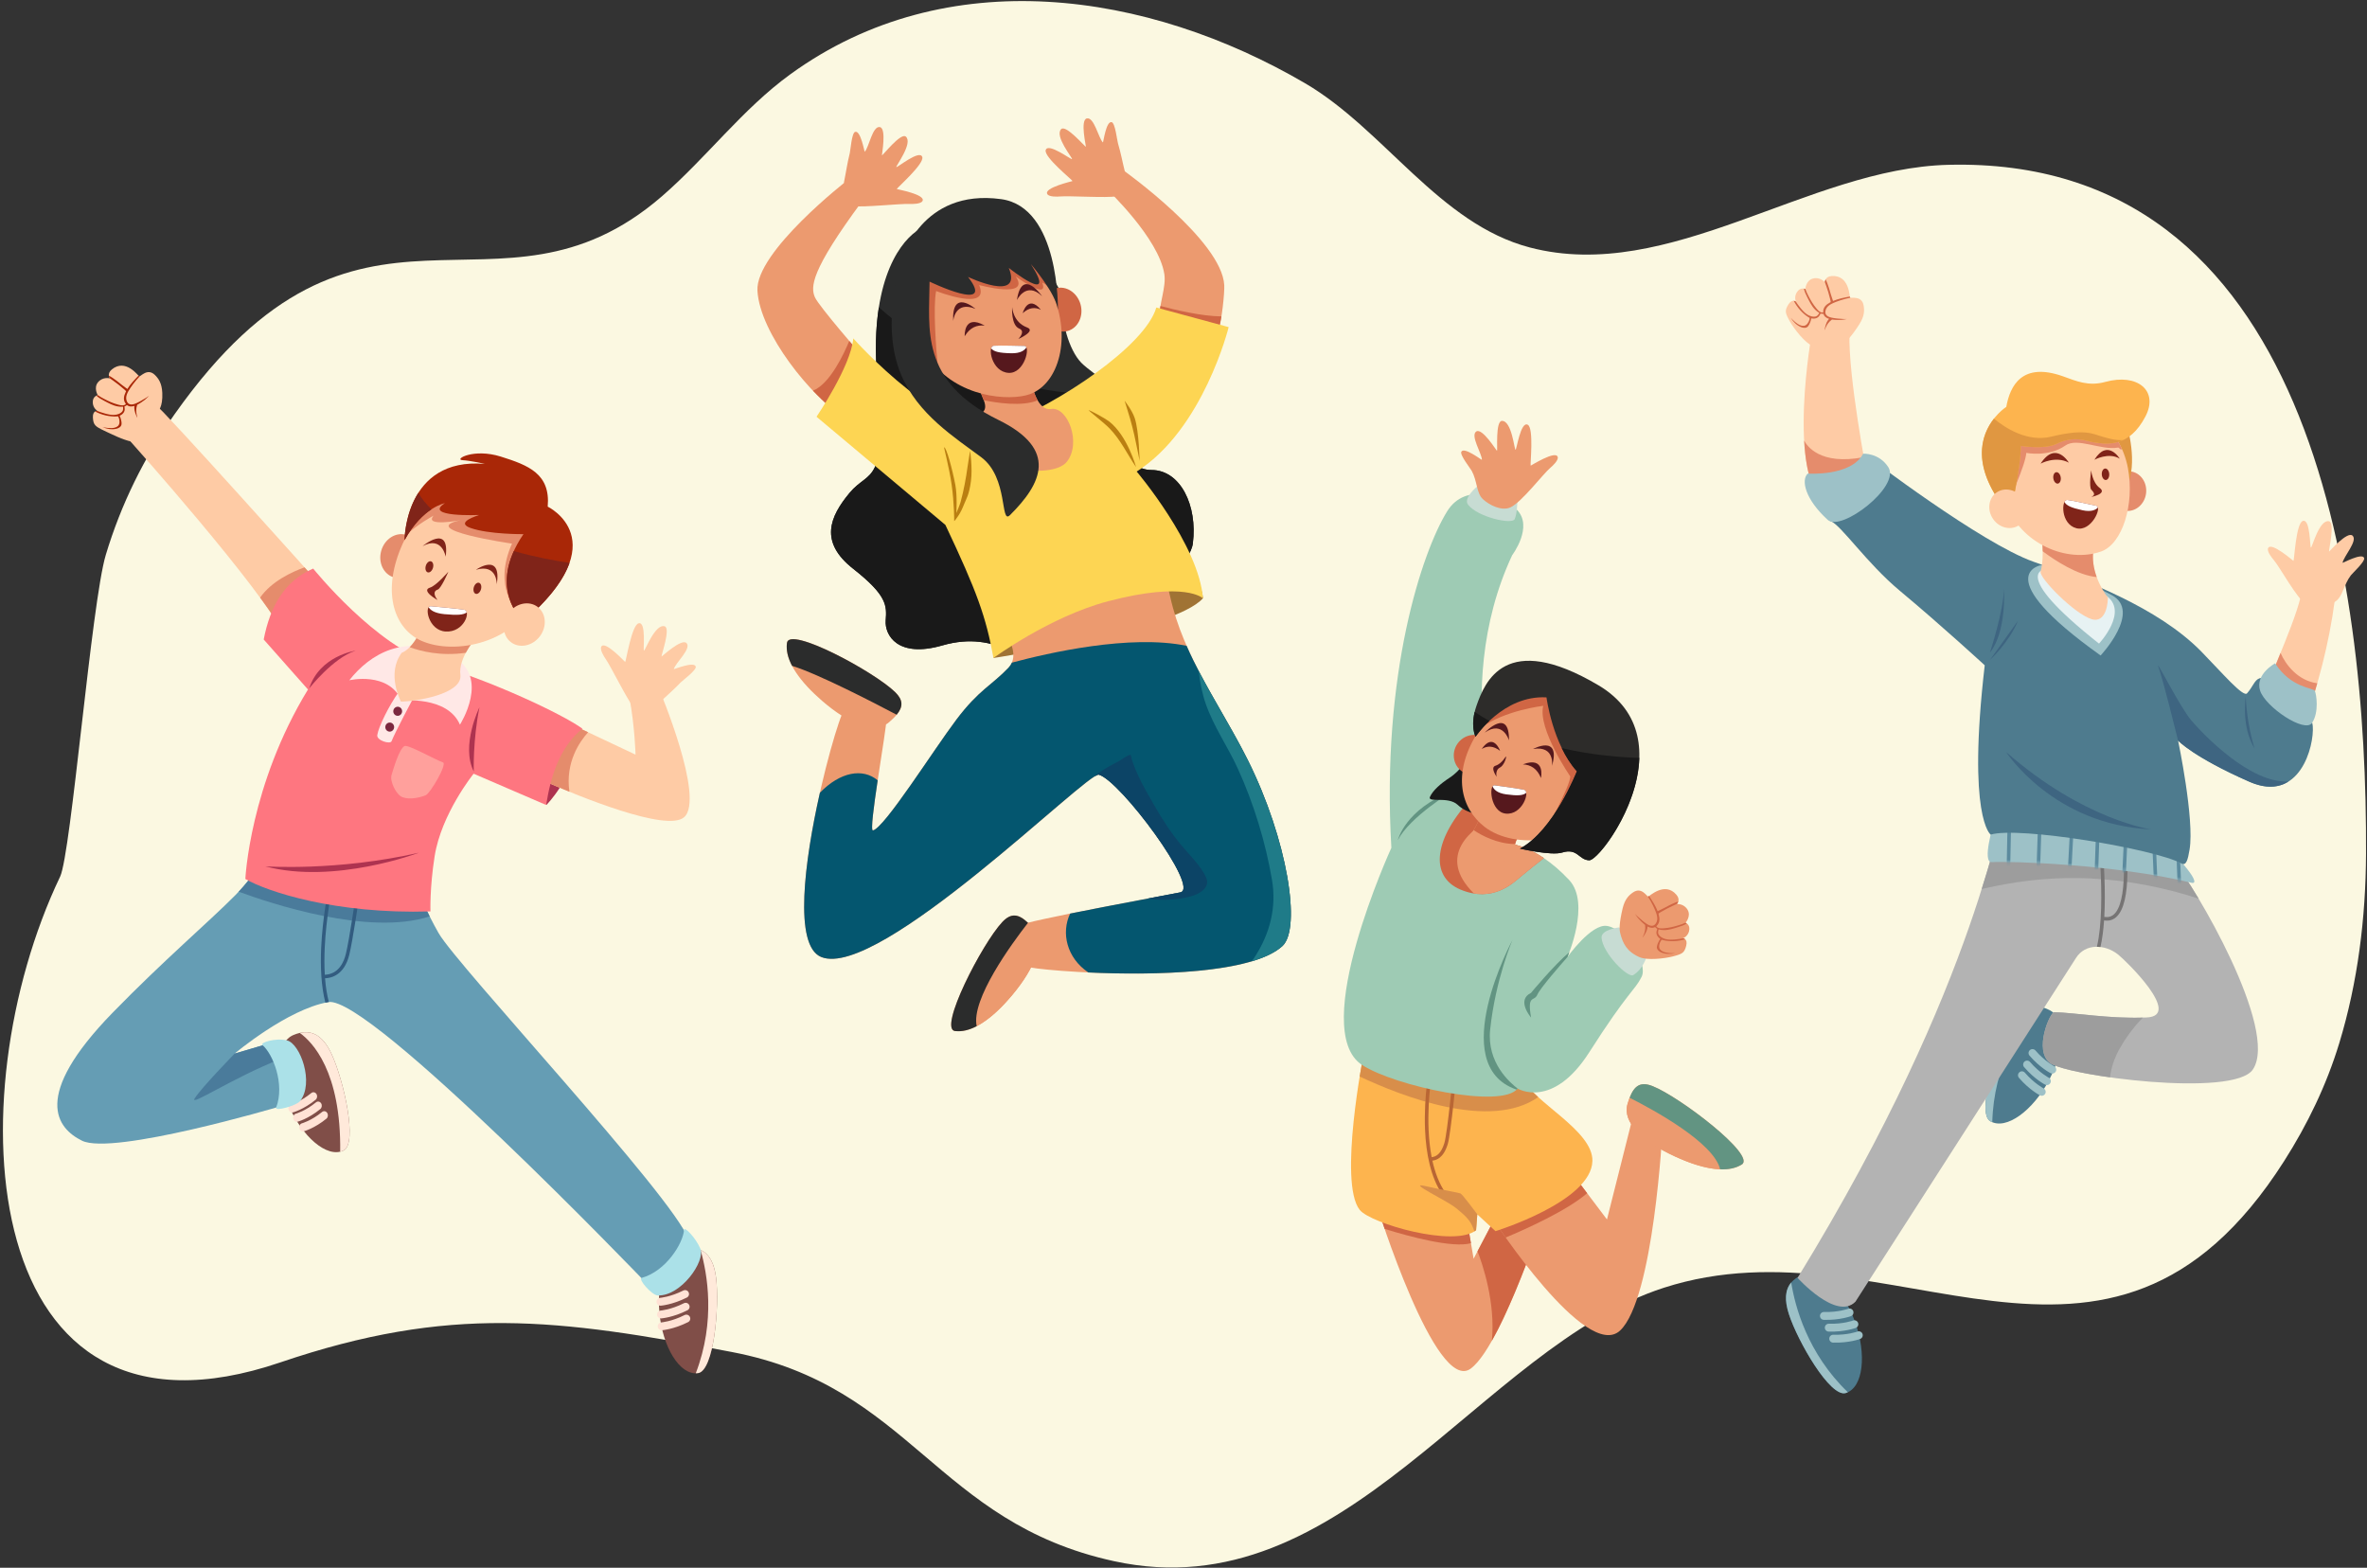 <svg width="687" height="455" viewBox="0 0 687 455" fill="none" xmlns="http://www.w3.org/2000/svg">
<rect x="0" y="0" width="687" height="455" fill="#333333" stroke="none"/>
<path d="M17.45 254.414C20.638 247.741 26.556 174.821 30.709 161.024C35.127 146.348 41.789 132.803 50.625 120.286C104.545 43.898 143.882 98.82 192.187 56.909C205.133 45.676 215.511 31.608 229.464 21.504C274.807 -11.331 333.183 -2.511 378.8 24.171C401.761 37.602 417.728 64.959 444.049 71.832C484.576 82.413 524.821 48.824 565.526 47.831C670.507 45.27 687.093 167.696 686.72 247.835C686.634 266.351 684.351 285.015 678.947 302.758C675.255 314.882 669.753 326.294 662.947 336.972C611.61 417.51 548.885 352.445 482.915 373.738C429.507 390.977 390.352 467.704 323.314 453.083C271.567 441.798 264.523 402.34 212.414 392.383C161.657 382.684 130.572 378.678 81.32 395.412C-6.77 425.339 -13.077 318.317 17.45 254.414Z" fill="#FBF8E1"/>
<path d="M594.941 293.2C590.176 290.698 586.495 292.379 583.421 297.784C579.319 304.998 573.61 323.006 577.657 325.395C582.292 328.131 590.114 322.237 594.705 313.492C599.295 304.746 599.707 295.702 594.941 293.2Z" fill="#4E7B8E"/>
<path d="M590.664 292.069C587.871 292.165 585.507 294.117 583.423 297.784C579.321 304.998 573.612 323.006 577.659 325.395C577.848 325.507 578.042 325.604 578.242 325.687C578.655 309.415 586.279 297.57 590.664 292.069Z" fill="#9DC1C7"/>
<path d="M595.143 311.447C595.143 311.447 592.083 309.903 589.042 306.36C588.632 305.882 588.687 305.161 589.165 304.75C589.643 304.34 590.364 304.395 590.775 304.873C593.477 308.021 596.179 309.413 596.179 309.413C596.74 309.699 596.964 310.387 596.678 310.948C596.392 311.509 595.705 311.733 595.143 311.447Z" fill="#9DC1C7"/>
<path d="M593.578 314.788C593.578 314.788 590.518 313.244 587.477 309.701C587.067 309.223 587.122 308.502 587.6 308.091C588.078 307.681 588.8 307.735 589.21 308.214C591.912 311.362 594.615 312.754 594.615 312.754C595.176 313.04 595.4 313.728 595.114 314.289C594.827 314.851 594.139 315.074 593.578 314.788Z" fill="#9DC1C7"/>
<path d="M592.081 317.893C592.081 317.893 589.021 316.349 585.98 312.806C585.57 312.328 585.625 311.607 586.102 311.196C586.581 310.786 587.302 310.841 587.712 311.319C590.414 314.467 593.116 315.859 593.116 315.859C593.677 316.145 593.901 316.833 593.615 317.394C593.329 317.955 592.643 318.179 592.081 317.893Z" fill="#9DC1C7"/>
<path d="M523.607 369.816C518.545 371.647 517.303 375.497 519.22 381.411C521.779 389.306 531.222 405.668 535.715 404.292C540.861 402.716 541.787 392.966 538.427 383.677C535.068 374.39 528.669 367.986 523.607 369.816Z" fill="#4E7B8E"/>
<path d="M519.884 372.211C518.071 374.337 517.918 377.4 519.218 381.412C521.777 389.307 531.219 405.669 535.713 404.293C535.923 404.228 536.126 404.151 536.322 404.059C524.589 392.778 520.987 379.16 519.884 372.211Z" fill="#9DC1C7"/>
<path d="M537.212 381.976C537.212 381.976 534.008 383.193 529.341 383.048C528.711 383.028 528.216 382.501 528.235 381.871C528.255 381.241 528.782 380.746 529.412 380.765C533.559 380.894 536.409 379.838 536.409 379.838C536.999 379.616 537.658 379.915 537.88 380.505C538.101 381.095 537.803 381.754 537.212 381.976Z" fill="#9DC1C7"/>
<path d="M538.62 385.388C538.62 385.388 535.416 386.605 530.749 386.46C530.119 386.44 529.624 385.913 529.643 385.283C529.663 384.653 530.19 384.158 530.82 384.177C534.967 384.306 537.817 383.25 537.817 383.25C538.407 383.028 539.066 383.328 539.287 383.917C539.509 384.508 539.21 385.167 538.62 385.388Z" fill="#9DC1C7"/>
<path d="M539.904 388.586C539.904 388.586 536.7 389.803 532.033 389.658C531.403 389.639 530.908 389.111 530.927 388.481C530.947 387.851 531.474 387.356 532.104 387.375C536.251 387.504 539.101 386.448 539.101 386.448C539.691 386.226 540.35 386.526 540.571 387.115C540.793 387.705 540.493 388.364 539.904 388.586Z" fill="#9DC1C7"/>
<path d="M583.217 232.702C579.739 234.041 575.816 282.643 521.73 370.863C521.73 370.863 532.977 383.388 538.521 377.788C538.521 377.788 600.105 281.887 602.527 278.04C605.242 273.728 610.973 274.008 614.77 277.033C616.958 278.777 633.526 294.782 623.099 295.285C612.671 295.788 602.623 293.937 596.215 293.758C595.026 293.724 590.162 304.809 595.017 308.523C599.872 312.237 648.371 318.672 653.886 310.374C661.532 298.87 636.903 256.871 630.812 249.937C624.721 243.003 586.695 231.363 583.217 232.702Z" fill="#B3B3B3"/>
<path d="M575.173 258.022C580.268 241.873 581.781 233.255 583.217 232.702C586.695 231.364 624.721 243.003 630.812 249.937C632.347 251.685 635.061 255.662 638.137 260.815C627.919 257.464 617.354 255.457 606.586 254.934C597.407 254.489 588.088 255.326 579.088 257.171C577.78 257.439 576.47 257.709 575.173 258.022Z" fill="#9D9D9D"/>
<path d="M608.634 239.112C608.992 239.238 609.35 239.364 609.707 239.492C610.407 246.32 611.088 255.418 610.861 263.499C610.836 264.382 610.8 265.254 610.752 266.109C610.796 266.104 610.842 266.105 610.889 266.112C612.322 266.334 613.397 265.757 614.198 264.631C615.081 263.389 615.644 261.528 615.993 259.311C616.777 254.333 616.455 247.604 615.886 241.826C616.245 241.97 616.602 242.114 616.954 242.258C617.497 247.995 617.781 254.572 617.009 259.471C616.631 261.873 615.994 263.882 615.036 265.228C613.997 266.69 612.59 267.418 610.731 267.13C610.717 267.128 610.702 267.125 610.688 267.122C610.493 269.952 610.157 272.579 609.639 274.844C609.295 274.803 608.95 274.78 608.608 274.779C609.353 271.613 609.713 267.682 609.831 263.471C610.064 255.242 609.348 245.952 608.634 239.112Z" fill="#767474"/>
<path d="M612.422 312.671C603.754 311.453 596.716 309.822 595.018 308.522C590.163 304.808 595.027 293.724 596.216 293.757C602.393 293.93 611.953 295.656 621.975 295.33C621.726 295.573 621.482 295.822 621.243 296.076C618.906 298.553 616.857 301.376 615.202 304.352C613.641 307.161 612.742 309.833 612.422 312.671Z" fill="#9D9D9D"/>
<path d="M658.101 199.377C658.299 197.118 667.949 176.928 668.256 170.147L677.674 174.04C675.95 187.165 672.68 199.001 668.763 210.298C668.763 210.298 657.903 201.637 658.101 199.377Z" fill="#FECBA5"/>
<path d="M661.909 189.491C663.376 192.934 667.021 197.59 672.575 198.3C671.408 202.386 670.126 206.374 668.766 210.298C668.766 210.298 657.905 201.637 658.103 199.377C658.184 198.437 659.905 194.387 661.909 189.491Z" fill="#E58C6C"/>
<path d="M677.864 174.546C675.735 175.997 671.87 177.216 669.552 175.661C666.561 173.655 661.697 164.543 659.92 162.507C659.37 161.877 657.926 160.046 658.285 159.122C659.088 157.05 665.623 162.826 665.659 162.79C665.896 162.555 666.385 151.945 668.339 151.207C670.584 150.36 670.398 158.946 670.728 158.924C671.091 158.9 673.115 150.779 675.926 151.262C677.85 151.592 675.779 159.965 675.991 160.086C676.071 160.132 681.25 154.086 682.8 155.456C684.432 156.898 680.175 161.539 679.911 163.335C679.887 163.497 685.595 160.322 686.173 161.95C686.52 162.926 682.843 166.29 682.326 166.958C680.248 169.64 679.993 173.096 677.864 174.546Z" fill="#FECBA5"/>
<path d="M541.854 137.627C541.854 137.627 536.39 109.141 536.801 96.807L525.549 98.714C525.549 98.714 517.467 145.804 533.386 147.577C546.718 149.061 541.405 135.449 541.854 137.627Z" fill="#FECBA5"/>
<path d="M523.632 127.853C524.346 129.261 528.154 135.16 540.951 132.671C541.428 135.385 541.771 137.197 541.84 137.56C541.843 137.58 541.847 137.602 541.853 137.627L541.84 137.56C541.52 135.75 546.569 149.045 533.385 147.576C526.621 146.823 524.19 137.884 523.632 127.853Z" fill="#E58C6C"/>
<path d="M535.074 99.544C536.048 98.973 537.4 97.636 539.654 94.11C541.213 91.672 541.136 90.003 540.894 88.639C540.362 85.64 537.168 86.677 536.96 86.333C536.763 86.009 536.784 79.763 531.615 80.115C529.621 80.25 529.623 81.9 529.623 81.9C529.623 81.9 528.309 80.282 526.196 80.84C524.138 81.384 523.964 83.884 523.964 83.884C523.964 83.884 522.514 83.143 521.465 84.909C520.681 86.229 521.236 87.534 521.236 87.534C521.236 87.534 520.164 86.587 519.046 88.389C517.92 90.204 518.14 90.876 519.508 93.306C520.765 95.538 523.889 99.497 526.045 100.391C529.808 101.952 532.395 101.114 535.074 99.544Z" fill="#FECBA5"/>
<path d="M532.017 87.352C533.557 86.687 535.257 86.366 536.903 86.057C536.924 86.203 536.943 86.3 536.963 86.333C536.982 86.365 537.026 86.384 537.091 86.397C536.573 86.511 535.951 86.645 535.671 86.719C535.164 86.853 534.66 86.993 534.163 87.159C533.743 87.3 533.322 87.436 532.911 87.601C531.637 88.113 530.159 88.703 529.836 90.184C529.713 90.747 529.805 91.219 530.275 91.619C530.609 91.904 531.097 92.083 531.51 92.173C532.608 92.411 533.715 92.511 534.836 92.571C535.223 92.592 535.614 92.612 536.001 92.585C536.145 92.576 534.933 92.818 534.346 92.833C533.652 92.852 532.655 92.881 531.721 92.738C531.63 92.805 531.555 92.864 531.53 92.883C530.813 93.427 530.253 94.201 529.911 95.03C529.802 95.293 529.542 95.986 529.564 95.818C529.672 95.005 529.999 93.694 530.481 93.028C530.59 92.877 530.722 92.692 530.877 92.549C530.084 92.301 529.44 91.858 529.232 91.074C529.074 91.103 528.893 91.091 528.778 91.077C528.661 91.063 528.544 91.035 528.427 90.996C528.383 91.087 528.3 91.19 528.242 91.309C528.174 91.446 528.096 91.576 528.008 91.702C527.512 92.417 526.549 92.588 525.715 92.405C525.671 92.787 525.517 93.206 525.386 93.556C525.23 93.97 525.034 94.393 524.743 94.73C524.25 95.299 523.376 95.206 522.748 94.944C521.45 94.402 520.481 93.401 519.747 92.227C519.737 92.217 519.727 92.207 519.717 92.196L519.733 92.204C519.738 92.211 519.742 92.219 519.747 92.227C519.953 92.438 520.154 92.653 520.364 92.859C521.141 93.621 522.371 94.676 523.562 94.56C524.409 94.478 524.983 93.464 525.182 92.732C525.224 92.578 525.218 92.409 525.233 92.25C525.11 92.198 524.994 92.138 524.886 92.07C523.097 90.938 521.571 89.181 520.609 87.285C520.913 87.306 521.133 87.449 521.21 87.507C521.383 87.809 521.599 88.104 521.753 88.308C522.775 89.668 524.032 91.411 525.775 91.815C526.225 91.92 526.821 91.975 527.245 91.744C527.536 91.585 527.738 91.297 527.919 91.028C527.937 91.001 527.979 90.904 528.024 90.814C527.569 90.566 527.145 90.188 526.823 89.869C525.824 88.879 525.179 87.508 524.55 86.279C524.14 85.477 523.74 84.65 523.563 83.756C523.811 83.801 523.968 83.881 523.968 83.881C523.968 83.881 523.969 83.856 523.975 83.81C523.988 83.853 524.002 83.896 524.016 83.938C524.232 84.602 524.548 85.215 524.863 85.837C525.523 87.135 526.245 88.361 527.183 89.481C527.55 89.919 528.049 90.522 528.638 90.665C528.806 90.705 528.991 90.7 529.166 90.665C529.164 90.627 529.162 90.588 529.161 90.548C529.134 89.196 530.025 88.397 531.122 87.789C531.199 87.746 531.277 87.705 531.355 87.664C531.302 87.249 531.19 86.855 531.107 86.534C530.806 85.378 530.486 84.175 530.068 83.057C529.914 82.647 529.776 82.231 529.63 81.818C529.643 81.681 529.689 81.385 529.862 81.077C530.279 81.887 530.578 82.774 530.863 83.636C531.069 84.257 531.24 84.887 531.416 85.518C531.555 86.015 531.721 86.51 531.9 86.994C531.938 87.098 531.983 87.226 532.017 87.352Z" fill="#D06644"/>
<path d="M578.659 238.921C578.659 238.921 575.125 250.41 578.116 250.213C583.36 249.867 614.173 250.883 635.955 256.174C635.955 256.174 639.478 257.416 632.835 249.828C626.191 242.241 583.695 235.705 578.659 238.921Z" fill="#9DC1C7"/>
<mask id="mask0_106_1248" style="mask-type:luminance" maskUnits="userSpaceOnUse" x="576" y="238" width="61" height="19">
<path d="M578.659 238.921C578.659 238.921 575.125 250.41 578.116 250.213C583.36 249.867 614.173 250.883 635.955 256.174C635.955 256.174 639.478 257.416 632.835 249.828C626.191 242.241 583.695 235.705 578.659 238.921Z" fill="white"/>
</mask>
<g mask="url(#mask0_106_1248)">
<path d="M582.669 239.176L582.388 253.151C582.383 253.435 582.608 253.67 582.892 253.676C583.176 253.682 583.411 253.456 583.417 253.172L583.698 239.197C583.704 238.913 583.478 238.678 583.194 238.672C582.91 238.666 582.675 238.892 582.669 239.176Z" fill="#5B8A9E"/>
<path d="M591.464 240.647L591.008 254.617C590.999 254.901 591.222 255.139 591.505 255.148C591.789 255.157 592.027 254.934 592.036 254.651L592.492 240.68C592.501 240.396 592.279 240.158 591.995 240.149C591.711 240.141 591.473 240.364 591.464 240.647Z" fill="#5B8A9E"/>
<path d="M600.807 240.643L600.065 254.601C600.05 254.884 600.268 255.127 600.551 255.142C600.835 255.157 601.077 254.939 601.092 254.656L601.834 240.698C601.849 240.415 601.631 240.172 601.348 240.157C601.065 240.142 600.822 240.359 600.807 240.643Z" fill="#5B8A9E"/>
<path d="M608.328 242.153L607.837 256.122C607.827 256.406 608.049 256.644 608.333 256.654C608.617 256.664 608.855 256.442 608.865 256.158L609.356 242.189C609.366 241.905 609.144 241.666 608.86 241.657C608.577 241.647 608.338 241.87 608.328 242.153Z" fill="#5B8A9E"/>
<path d="M616.506 242.266L615.857 256.228C615.844 256.512 616.063 256.753 616.347 256.766C616.631 256.779 616.871 256.56 616.885 256.276L617.534 242.314C617.547 242.03 617.328 241.789 617.044 241.776C616.76 241.762 616.519 241.982 616.506 242.266Z" fill="#5B8A9E"/>
<path d="M624.634 243.845L625.233 257.81C625.245 258.094 625.485 258.314 625.769 258.302C626.052 258.29 626.273 258.05 626.261 257.766L625.663 243.801C625.651 243.518 625.411 243.297 625.127 243.309C624.843 243.321 624.623 243.561 624.634 243.845Z" fill="#5B8A9E"/>
<path d="M631.657 247.121L632.198 261.088C632.209 261.371 632.448 261.593 632.732 261.582C633.016 261.571 633.237 261.332 633.226 261.048L632.685 247.081C632.674 246.797 632.435 246.576 632.151 246.587C631.867 246.598 631.646 246.837 631.657 247.121Z" fill="#5B8A9E"/>
</g>
<path d="M541.81 132.282C541.81 132.282 574.996 157.651 590.21 163.027C604.86 168.204 626.327 176.218 638.963 189.144C644.857 195.173 651.075 202.474 652.188 201.215C653.904 199.274 654.322 197.429 655.722 196.891C658.802 195.707 670.742 204.554 671.257 210.715C671.736 216.443 667.479 233.312 652.84 226.865C636.497 219.668 632.17 214.93 632.17 214.93C632.17 214.93 636.968 237.781 635.502 246.572C635.008 249.536 634.528 251.344 633.163 250.603C625.27 246.313 585.752 239.752 577.773 242.225C577.773 242.225 570.911 237.431 576.048 193.082C576.048 193.082 563.66 181.671 551.368 171.422C541.784 163.431 534.373 152.401 531.311 151.227C528.249 150.054 535.729 136.612 541.81 132.282Z" fill="#4E7B8E"/>
<path d="M524.679 137.441C524.679 137.441 537.268 138.346 540.754 131.672C540.754 131.672 545.353 131.372 548.067 135.584C551.682 141.193 534.386 154.451 530.48 150.882C523.927 144.892 522.677 139.341 524.679 137.441Z" fill="#9DC1C7"/>
<path d="M660.323 192.51C660.323 192.51 654.437 195.718 655.977 200.454C657.517 205.189 668.979 212.907 671.06 209.795C673.141 206.683 672.316 201.42 671.845 200.489C671.374 199.557 665.02 199.756 660.323 192.51Z" fill="#9DC1C7"/>
<path d="M651.81 202.203C651.81 202.203 650.422 210.859 654.361 217.207C652.882 212.281 652.041 207.278 651.81 202.203Z" fill="#3E6581"/>
<path d="M632.17 214.93C631.883 213.765 627.794 197.208 626.516 193.728C625.191 190.121 632.584 205.079 636.044 209.126C639.511 213.181 653.099 227.441 664.248 226.802C661.465 228.569 657.732 229.019 652.84 226.864C636.599 219.713 632.225 214.99 632.17 214.93Z" fill="#3E6581"/>
<path d="M582.264 218.268C582.264 218.268 595.997 239.432 624.389 240.704C624.389 240.704 604.927 238.105 582.264 218.268Z" fill="#3E6581"/>
<path d="M577.553 191.552C577.553 191.552 583.016 186.604 585.706 180.158L577.553 191.552Z" fill="#3E6581"/>
<path d="M581.627 170.901C581.627 170.901 582.476 183.249 577.551 189.415C577.551 189.415 581.54 177.257 581.627 170.901Z" fill="#3E6581"/>
<path d="M592.462 164.003C592.462 164.003 576.605 166.647 609.682 190.239C609.682 190.239 621.698 177.43 612.909 172.725C600.536 166.104 592.462 164.003 592.462 164.003Z" fill="#9DC1C7"/>
<path d="M593.973 165.104C593.973 165.104 582.28 165.501 609.222 186.787C609.222 186.787 618.162 177.279 611.065 172.714C601.118 166.315 593.973 165.104 593.973 165.104Z" fill="#E7F2F3"/>
<path d="M592.417 154.65C592.417 154.65 593.559 160.998 592.27 165.9C591.798 167.695 602.071 178.174 607.116 179.712C610.142 180.634 611.699 177.549 611.809 173.418C611.809 173.418 606.356 166.805 607.644 159.215C608.497 154.187 592.417 154.65 592.417 154.65Z" fill="#FECBA5"/>
<path d="M592.881 159.999C592.845 157.029 592.417 154.65 592.417 154.65C592.417 154.65 608.496 154.187 607.644 159.215C607.129 162.247 607.69 165.122 608.55 167.482C602.967 166.964 596.422 162.644 592.881 159.999Z" fill="#E58C6C"/>
<path d="M618.402 136.814C621.264 137.171 623.269 140.022 622.877 143.177C622.484 146.333 619.841 148.606 616.979 148.25C614.117 147.893 612.112 145.042 612.504 141.887C612.898 138.731 615.54 136.458 618.402 136.814Z" fill="#E58C6C"/>
<path d="M617.355 123.638C617.355 123.638 620.698 134.36 617.236 141.452C613.774 148.544 608.158 132.945 608.158 132.945L604.2 125.933L617.355 123.638Z" fill="#E09741"/>
<path d="M594.318 117.545C604.426 115.058 615.388 123.882 617.614 135.865C619.581 146.457 615.993 157.913 609.778 160.074C599.946 163.494 586.526 157.829 582.301 146.292C578.112 134.848 584.21 120.032 594.318 117.545Z" fill="#FECBA5"/>
<path d="M582.042 145.543C578.376 134.21 584.428 119.978 594.317 117.545C602.794 115.459 611.871 121.328 615.892 130.343C615.214 130.683 615.218 129.813 614.666 129.909C609.765 130.757 602.905 126.873 599.456 129.302C594.582 132.736 588.118 131.44 588.118 131.44C587.868 135.068 582.836 145.87 582.836 145.87C582.836 145.87 582.547 145.767 582.042 145.543Z" fill="#E58C6C"/>
<path d="M583.341 149.46C583.341 149.46 586.543 136.114 586.512 129.402C586.512 129.402 593.437 130.537 596.923 128.797C601.945 126.291 605.844 128.066 607.344 128.309C611.765 129.025 617.989 129.832 622.673 120.911C626.632 113.37 620.357 108.283 611.069 110.834C606.129 112.19 602.7 110.612 598.754 109.21C586.915 105.003 583.402 111.909 582.305 118.091C582.305 118.091 565.714 128.586 583.341 149.46Z" fill="#FDB44E"/>
<path d="M578.718 121.506C581.998 124.21 588.454 128.412 595.36 126.724C605.271 124.301 607.555 126.004 610.261 126.751C611.755 127.163 613.781 127.856 616.238 127.716C613.103 129.174 609.918 128.726 607.345 128.31C605.845 128.068 601.946 126.293 596.924 128.798C593.438 130.538 586.513 129.403 586.513 129.403C586.545 136.115 583.342 149.461 583.342 149.461C571.522 135.464 575.087 126.134 578.718 121.506Z" fill="#E09741"/>
<path d="M579.484 142.93C581.851 141.282 585.248 142.063 587.065 144.673C588.882 147.283 588.435 150.74 586.068 152.388C583.701 154.036 580.304 153.255 578.487 150.645C576.67 148.035 577.116 144.578 579.484 142.93Z" fill="#FECBA5"/>
<path d="M596.793 137.045C596.201 137.132 595.83 137.942 595.964 138.854C596.098 139.765 596.687 140.435 597.278 140.348C597.87 140.261 598.242 139.451 598.108 138.539C597.973 137.627 597.384 136.958 596.793 137.045Z" fill="#802419"/>
<path d="M611.005 135.976C610.408 136.012 609.969 136.789 610.026 137.708C610.082 138.628 610.613 139.344 611.209 139.308C611.806 139.272 612.244 138.495 612.188 137.576C612.132 136.657 611.601 135.939 611.005 135.976Z" fill="#802419"/>
<path d="M600.457 134.264C600.457 134.264 596.674 127.772 592.267 134.559C592.267 134.559 596.552 132.197 600.457 134.264Z" fill="#802419"/>
<path d="M615.237 133.121C615.237 133.121 611.712 127.221 607.877 133.439C607.877 133.439 612.028 131.158 615.237 133.121Z" fill="#802419"/>
<path d="M606.936 136.484C606.936 136.484 606.253 141.378 606.988 142.127C608.197 143.359 607.912 143.766 606.951 144.229C606.951 144.229 611.759 143.314 609.4 141.593C607.278 140.045 606.936 136.484 606.936 136.484Z" fill="#802419"/>
<path d="M608.457 146.793C607.113 146.519 601.845 145.308 600.039 145.096C598.208 144.881 598.041 152.128 602.664 153.307C606.985 154.408 610.227 147.154 608.457 146.793Z" fill="#802419"/>
<path d="M608.911 147.287C608.846 147.019 608.698 146.842 608.456 146.793C607.112 146.519 601.844 145.308 600.038 145.096C599.69 145.055 599.402 145.284 599.195 145.691C599.747 146.726 601.18 147.383 604.449 148.089C606.981 148.635 608.266 147.988 608.911 147.287Z" fill="white"/>
<path d="M399.588 349.748C399.588 349.748 416.678 404.636 426.836 397.22C436.994 389.804 452.115 340.492 452.115 340.492L442.135 337.817L427.7 365.312L423.669 341.757L399.588 349.748Z" fill="#EC9A6F"/>
<path d="M428.837 363.145L442.134 337.817L452.114 340.492C452.114 340.492 442.176 372.901 433.001 389.124C434.089 378.006 430.298 366.915 428.837 363.145Z" fill="#D06644"/>
<path d="M422.613 342.107C423.032 342.55 423.503 343.079 423.997 343.678L426.928 360.805C421.582 362.285 409.006 358.868 401.88 356.662C400.441 352.489 399.588 349.747 399.588 349.747L422.613 342.107Z" fill="#D06644"/>
<path d="M433.374 353.871C433.374 353.871 460.434 395.362 470.227 386.144C480.019 376.926 482.534 327.802 482.534 327.802L474.193 323.037L466.408 353.915L453.816 337.233L433.374 353.871Z" fill="#EC9A6F"/>
<path d="M460.655 346.292C454.825 351.348 442.809 356.727 437.008 359.161C434.757 355.989 433.376 353.872 433.376 353.872L453.817 337.234L460.655 346.292Z" fill="#D06644"/>
<path d="M472.388 320.366C473.872 315.338 475.734 313.671 479.642 315.21C487.576 318.334 509.725 335.307 505.561 337.946C500.858 340.927 493.049 338.83 486.085 335.604C476.876 331.337 470.779 325.817 472.388 320.366Z" fill="#EC9A6F"/>
<path d="M472.98 318.593C472.771 319.128 472.574 319.719 472.383 320.365C470.774 325.817 476.871 331.336 486.08 335.602C490.464 337.633 495.182 339.216 499.251 339.361C497.446 331.647 479.896 322.071 472.98 318.593Z" fill="#EC9A6F"/>
<path d="M499.252 339.362C501.646 339.457 503.814 339.05 505.557 337.945C509.72 335.306 487.572 318.333 479.638 315.209C476.233 313.868 474.381 314.962 472.981 318.593C479.895 322.071 497.458 331.644 499.252 339.362Z" fill="#629482"/>
<path d="M395.814 305.779C395.814 305.779 388.362 343.193 394.643 351.133C397.797 355.12 422.14 362.124 428.42 357.032L428.77 352.445L434.055 357.308C434.055 357.308 461.941 348.719 462.182 336.919C462.363 328.052 444.96 319.822 441.754 312.828C438.547 305.833 395.814 305.779 395.814 305.779Z" fill="#FDB44E"/>
<path d="M394.636 312.427C395.289 308.41 395.814 305.779 395.814 305.779C395.814 305.779 438.548 305.833 441.754 312.828C442.57 314.609 444.308 316.471 446.44 318.402C432.569 328.178 406.998 318.251 394.636 312.427Z" fill="#D88E4A"/>
<path d="M415.738 336.848C416.5 340.293 417.703 343.533 419.538 346.188C419.699 346.421 419.641 346.742 419.408 346.903C419.175 347.064 418.854 347.006 418.693 346.772C415.205 341.727 413.9 334.642 413.611 327.951C413.18 317.997 414.978 308.933 414.978 308.933C415.033 308.654 415.304 308.473 415.583 308.528C415.861 308.583 416.043 308.854 415.987 309.133C415.987 309.133 414.214 318.081 414.639 327.907C414.753 330.538 415.023 333.232 415.529 335.834C416.843 335.696 418.264 334.853 419.212 331.753C420.13 328.75 421.869 310.259 421.869 310.259C421.896 309.976 422.146 309.769 422.429 309.795C422.711 309.822 422.919 310.072 422.893 310.355C422.893 310.355 421.122 329.021 420.195 332.053C419.577 334.073 418.756 335.256 417.897 335.946C417.19 336.514 416.449 336.762 415.738 336.848Z" fill="#B96634"/>
<path d="M427.928 357.383C427.025 354.644 426.127 353.454 422.594 350.607C419.705 348.279 408.271 342.993 413.509 344.189C419.219 345.493 423.425 346.1 423.982 346.42C424.538 346.74 428.823 352.474 428.823 352.474L428.828 352.5L428.769 352.446L428.419 357.033C428.266 357.157 428.102 357.274 427.928 357.383Z" fill="#D88E4A"/>
<path d="M436.826 244.65C436.826 244.65 420.197 201.075 438.904 161.116C438.904 161.116 445.195 152.801 440.191 147.867C436.462 144.191 425.398 139.698 420.004 148.425C412.813 160.059 400.865 195.499 403.83 246.053C403.83 246.053 379.631 298.916 395.352 309.094C404.879 315.261 435.921 321.898 440.474 315.922C440.474 315.922 450.586 322.117 461.261 305.399C472.635 287.586 474.434 287.535 476.444 283.54C478.454 279.545 471.906 269.618 466.422 268.73C461.867 267.993 454.935 277.75 454.935 277.75C454.935 277.75 461.748 262.149 455.434 255.398C445.335 244.601 436.826 244.65 436.826 244.65Z" fill="#9ECBB4"/>
<path d="M421.57 229.606C421.57 229.606 409.188 237.045 405.7 243.834C405.7 243.834 407.844 234.777 421.57 229.606Z" fill="#629482"/>
<path d="M469.978 269.145C469.978 269.145 464.656 269.763 464.837 272.156C465.178 276.663 472.483 283.925 474.035 282.989C476.944 281.235 477.963 277.53 477.963 277.53L469.978 269.145Z" fill="#C7DCD3"/>
<path d="M428.798 141.135C428.798 141.135 424.63 144.501 426.061 146.427C428.757 150.055 438.892 152.327 439.624 150.669C440.356 149.012 440.401 145.545 440.401 145.545L428.798 141.135Z" fill="#C7DCD3"/>
<path d="M440.227 316.209C440.122 316.195 440.041 316.18 440.029 316.176C419.554 309.008 438.974 272.809 438.974 272.809C438.974 272.809 434.079 284.153 432.511 298.745C431.459 308.529 438.392 314.298 440.472 315.927C440.397 316.024 440.315 316.118 440.227 316.209Z" fill="#629482"/>
<path d="M455.497 276.34C455.217 277.093 455.009 277.59 454.942 277.746C453.102 279.83 446.974 286.841 446.2 288.675C445.288 290.838 443.187 288.479 444.382 295.318C444.382 295.318 439.99 290.268 444.351 288.164C444.352 288.166 451.113 279.993 455.497 276.34Z" fill="#629482"/>
<path d="M430.369 144.842C432.245 146.608 435.87 148.418 438.404 147.245C441.672 145.731 447.903 137.494 449.977 135.762C450.619 135.226 452.332 133.643 452.123 132.675C451.653 130.503 444.295 135.184 444.265 135.143C444.067 134.874 445.246 124.318 443.432 123.283C441.347 122.094 440.187 130.604 439.864 130.53C439.509 130.449 438.782 122.111 435.93 122.148C433.979 122.173 434.712 130.767 434.484 130.853C434.398 130.886 430.23 124.103 428.485 125.214C426.648 126.383 430.125 131.633 430.105 133.448C430.103 133.612 424.963 129.582 424.137 131.1C423.642 132.01 426.746 135.907 427.153 136.648C428.783 139.623 428.493 143.076 430.369 144.842Z" fill="#EC9A6F"/>
<path d="M470.235 270.751C469.965 269.654 469.983 267.753 470.942 263.68C471.605 260.863 472.855 259.755 474.002 258.978C476.524 257.27 478.005 260.284 478.397 260.194C478.767 260.108 483.233 255.743 486.582 259.696C487.874 261.221 486.69 262.369 486.69 262.369C486.69 262.369 488.766 262.184 489.838 264.089C490.881 265.944 489.21 267.811 489.21 267.811C489.21 267.811 490.751 268.334 490.216 270.318C489.816 271.8 488.492 272.311 488.492 272.311C488.492 272.311 489.918 272.421 489.405 274.478C488.888 276.551 488.252 276.86 485.556 277.572C483.079 278.226 478.063 278.742 475.92 277.819C472.176 276.206 470.975 273.767 470.235 270.751Z" fill="#EC9A6F"/>
<path d="M481.114 264.453C480.518 262.885 479.564 261.442 478.638 260.046C478.519 260.132 478.437 260.187 478.398 260.196C478.362 260.204 478.317 260.186 478.263 260.148C478.543 260.599 478.879 261.139 479.021 261.391C479.278 261.848 479.529 262.307 479.756 262.78C479.947 263.179 480.144 263.577 480.311 263.986C480.831 265.257 481.437 266.727 480.6 267.991C480.281 268.472 479.88 268.735 479.265 268.676C478.829 268.635 478.359 268.41 478.007 268.176C477.071 267.555 476.228 266.83 475.404 266.068C475.12 265.805 474.833 265.538 474.582 265.242C474.489 265.132 475.159 266.17 475.557 266.602C476.028 267.113 476.701 267.849 477.455 268.419C477.47 268.531 477.48 268.624 477.484 268.657C477.594 269.55 477.429 270.491 477.072 271.314C476.959 271.575 476.643 272.244 476.748 272.111C477.256 271.467 477.968 270.318 478.111 269.509C478.144 269.325 478.184 269.102 478.179 268.891C478.909 269.287 479.676 269.44 480.383 269.044C480.472 269.177 480.607 269.298 480.698 269.372C480.789 269.447 480.892 269.511 481.001 269.567C480.967 269.662 480.95 269.793 480.906 269.918C480.855 270.062 480.816 270.209 480.787 270.359C480.62 271.213 481.168 272.023 481.881 272.493C481.638 272.791 481.444 273.194 481.284 273.532C481.095 273.932 480.929 274.367 480.89 274.812C480.825 275.562 481.501 276.124 482.126 276.392C483.419 276.946 484.812 276.943 486.166 276.652C486.18 276.652 486.194 276.652 486.209 276.652L486.193 276.646C486.184 276.648 486.175 276.649 486.167 276.651C485.872 276.65 485.577 276.656 485.283 276.649C484.196 276.623 482.582 276.475 481.835 275.54C481.304 274.875 481.631 273.757 482.017 273.105C482.099 272.968 482.224 272.854 482.327 272.733C482.45 272.785 482.574 272.826 482.697 272.856C484.755 273.351 487.079 273.221 489.109 272.591C488.882 272.388 488.626 272.33 488.531 272.314C488.194 272.4 487.831 272.451 487.578 272.483C485.891 272.697 483.764 273.01 482.26 272.041C481.871 271.791 481.416 271.403 481.287 270.937C481.198 270.618 481.263 270.272 481.33 269.955C481.337 269.923 481.377 269.825 481.411 269.731C481.906 269.885 482.473 269.926 482.926 269.934C484.332 269.961 485.765 269.468 487.085 269.063C487.946 268.798 488.818 268.51 489.582 268.013C489.377 267.866 489.21 267.81 489.21 267.81C489.21 267.81 489.227 267.791 489.256 267.755C489.216 267.776 489.176 267.796 489.135 267.816C488.508 268.123 487.848 268.324 487.182 268.531C485.791 268.962 484.408 269.298 482.952 269.405C482.381 269.447 481.601 269.51 481.089 269.186C480.943 269.094 480.818 268.957 480.721 268.807C480.75 268.782 480.779 268.756 480.808 268.729C481.797 267.807 481.749 266.611 481.421 265.4C481.398 265.314 481.374 265.23 481.348 265.146C481.683 264.895 482.043 264.701 482.332 264.537C483.371 263.947 484.456 263.339 485.549 262.86C485.95 262.684 486.345 262.495 486.743 262.31C486.833 262.205 487.013 261.966 487.113 261.628C486.241 261.894 485.397 262.297 484.58 262.693C483.991 262.978 483.42 263.295 482.845 263.608C482.392 263.855 481.922 264.081 481.449 264.289C481.352 264.332 481.228 264.39 481.114 264.453Z" fill="#D06644"/>
<path d="M431.751 228.554C434.106 238.336 436.825 244.649 436.825 244.649C436.825 244.649 441.528 244.622 448.09 249.045C446.258 250.469 443.978 252.283 441.265 254.518C439.284 256.151 433.294 262.145 423.852 258.157C414.841 254.351 415.998 243.266 427.547 231.211C428.895 229.806 430.308 228.959 431.751 228.554Z" fill="#D06644"/>
<path d="M434.054 236.884C435.585 241.769 436.825 244.649 436.825 244.649C436.825 244.649 441.528 244.622 448.09 249.044C446.258 250.468 443.978 252.282 441.265 254.518C439.575 255.91 434.971 260.475 427.797 259.315C416.731 248.364 427.088 240.32 434.054 236.884Z" fill="#EC9A6F"/>
<path d="M443.477 240.505C443.477 240.505 438.559 243.265 439.99 246.871C441.681 251.134 422.709 252.25 424.562 246.156C425.251 243.888 427.797 242.198 430.335 235.339C432.658 229.06 443.477 240.505 443.477 240.505Z" fill="#EC9A6F"/>
<path d="M427.725 240.926C428.541 239.54 429.439 237.762 430.335 235.339C432.658 229.06 443.478 240.506 443.478 240.506C443.478 240.506 440.218 242.336 439.778 244.961C434.457 244.932 429.903 242.387 427.725 240.926Z" fill="#D06644"/>
<path d="M425.497 220.4C425.497 220.4 424.3 223.393 420.658 225.766C418.129 227.415 415.871 229.406 415.037 231.251C414.203 233.096 420.308 230.993 423.051 233.56C425.794 236.127 429.952 236.915 432.397 235.773C434.842 234.631 435.031 228.569 435.031 228.569L425.497 220.4Z" fill="#191919"/>
<path d="M430.906 214.214C433.502 215.948 434.154 219.534 432.363 222.216C430.571 224.899 427.008 225.668 424.413 223.934C421.817 222.2 421.164 218.614 422.956 215.932C424.748 213.25 428.31 212.48 430.906 214.214Z" fill="#D06644"/>
<path d="M461.296 199.874C471.305 206.04 472.221 221.42 465.001 233.139C457.781 244.858 439.626 246.774 430.849 239.942C424.008 234.617 421.415 224.691 428.636 212.972C435.857 201.253 451.287 193.707 461.296 199.874Z" fill="#EC9A6F"/>
<path d="M429.749 211.289C437.346 200.55 451.774 194.007 461.296 199.873C471.305 206.039 472.221 221.419 465.001 233.138C461.144 239.398 454.166 242.861 447.165 243.687C448.939 240.497 455.738 228.094 455.757 225.335C455.757 225.335 446.23 211.497 447.914 204.848C447.914 204.848 436.725 206.118 429.749 211.289Z" fill="#D06644"/>
<path d="M448.855 202.396C448.855 202.396 450.619 215.997 457.679 223.84C457.679 223.84 450.977 241.081 441.15 246.285C441.15 246.285 450.226 248.403 453.367 247.437C457.921 246.036 458.175 249.572 461.245 249.677C464.995 249.804 490.372 214.525 463.908 198.866C436.878 182.873 430.941 197.976 428.552 204.786C426.525 210.564 428.27 213.817 428.27 213.817C428.27 213.817 436.27 201.689 448.855 202.396Z" fill="#2D2C2A"/>
<path d="M475.8 219.948C475.368 234.741 463.694 249.76 461.244 249.677C458.174 249.573 457.92 246.036 453.366 247.437C450.225 248.403 441.149 246.285 441.149 246.285C450.976 241.081 457.678 223.84 457.678 223.84C455.897 221.861 454.453 219.516 453.29 217.116C462.483 219.257 470.802 219.825 475.8 219.948ZM428.009 206.616C429.399 207.552 430.822 208.422 432.268 209.232C429.688 211.668 428.269 213.817 428.269 213.817C428.269 213.817 426.891 211.246 428.009 206.616Z" fill="#191919"/>
<path d="M444.955 217.38C444.955 217.38 453.071 212.984 450.46 222.297C450.46 222.297 451.379 216.301 444.955 217.38Z" fill="#56181D"/>
<path d="M430.939 212.615C430.939 212.615 438.083 205.078 437.973 214.885C437.973 214.885 436.234 208.929 430.939 212.615Z" fill="#56181D"/>
<path d="M437.133 219.582C437.162 220.228 436.405 222.257 435.286 222.795C434.271 223.283 434.161 224.668 434.405 225.456C434.405 225.456 432.432 222.733 434.04 222.234C436.064 221.605 437.116 219.199 437.133 219.582Z" fill="#56181D"/>
<path d="M433.805 227.92C435.177 228.125 440.603 228.8 442.393 229.224C444.207 229.654 441.854 236.608 437.052 236.126C432.564 235.676 431.998 227.65 433.805 227.92Z" fill="#56181D"/>
<path d="M433.202 228.234C433.356 228.002 433.559 227.884 433.805 227.921C435.177 228.126 440.603 228.801 442.393 229.225C442.738 229.307 442.933 229.625 442.988 230.083C442.105 230.876 440.514 231.005 437.163 230.543C434.569 230.185 433.572 229.124 433.202 228.234Z" fill="white"/>
<path d="M435.395 217.914C435.395 217.914 433.451 212.441 430.044 217.381C431.652 216.413 433.404 216.383 435.395 217.914Z" fill="#56181D"/>
<path d="M447.249 225.789C447.249 225.789 448.678 219.314 441.991 221.838C444.284 221.949 446.135 223.047 447.249 225.789Z" fill="#56181D"/>
<path d="M265.927 67.146C260.356 71.1 252.198 83.369 254.672 110.722C257.436 141.294 252.4 136.056 246.601 143.02C240.803 149.983 237.726 157.29 247.618 165.062C257.509 172.835 257.393 175.767 257.067 180.062C256.741 184.357 260.57 191.048 273.473 187.328C290.174 182.513 296.839 193.98 303.598 190.439C310.357 186.898 344.813 168.732 346.215 157.708C347.616 146.684 342.606 136.459 334.283 136.407C325.96 136.355 326.484 126.64 328.218 121.295C329.953 115.95 317.485 109 313.829 105.274C310.174 101.548 307.834 92.506 308.823 89.12C309.813 85.733 302.405 75.379 299.269 74.043C296.133 72.705 272.027 62.817 265.927 67.146Z" fill="#2B2C2C"/>
<path d="M255.08 89.187C266.229 99.092 290.987 116.593 324.655 114.13C327.198 116.564 328.94 119.069 328.218 121.295C326.483 126.64 325.96 136.355 334.283 136.407C342.606 136.459 347.616 146.684 346.215 157.708C344.813 168.732 310.357 186.898 303.598 190.439C296.839 193.98 290.173 182.513 273.473 187.328C260.569 191.049 256.741 184.357 257.067 180.062C257.393 175.767 257.509 172.835 247.618 165.062C237.726 157.29 240.803 149.983 246.601 143.02C252.4 136.056 257.436 141.294 254.672 110.722C253.893 102.123 254.167 95.014 255.08 89.187Z" fill="#191919"/>
<path d="M288.347 190.962C288.347 190.962 340.926 182.995 349.147 173.626C349.147 173.626 348.828 165.728 339.98 163.661C331.131 161.594 299.014 167.857 294.417 176.788C289.821 185.72 288.347 190.962 288.347 190.962Z" fill="#A07334"/>
<path d="M284.139 166.077C283.396 167.348 286.7 173.323 287.14 174.453C289.492 180.494 297.301 188.967 292.681 193.81C287.774 198.956 284.127 200.171 277.577 208.86C270.853 217.779 256.732 240.255 253.371 241.002C251.883 241.333 257.494 210.831 257.236 208.895C257.101 207.881 245.275 205.808 244.948 206.201C242.51 209.125 225.009 272.43 238.382 277.759C255.163 284.447 315.624 223.913 318.934 224.832C325.144 226.557 348.331 257.725 342.605 258.983C339.996 259.556 296.491 267.456 295.956 268.607C295.212 270.21 297.377 278.848 298.289 280.55C298.828 281.555 358.709 286.848 372.187 274.582C377.786 269.486 373.667 243.614 362.143 220.554C354.152 204.565 343.544 190.766 339.618 173.098C338.701 168.973 335.699 156.584 334.225 156.079C328.209 154.018 323.411 157.95 320.581 158.679C309.302 161.584 284.139 166.077 284.139 166.077Z" fill="#EC9A6F"/>
<path d="M293.686 192.315C304.197 189.49 327.999 184.035 344.403 187.434C349.392 198.828 356.435 209.131 362.143 220.552C373.668 243.612 377.787 269.484 372.187 274.58C363.389 282.587 334.816 283.112 315.883 282.231C309.6 278.006 307.932 270.708 310.602 265.138C323.672 262.505 340.989 259.337 342.605 258.982C348.33 257.724 325.143 226.556 318.933 224.831C315.623 223.912 255.161 284.446 238.381 277.758C230.213 274.503 233.564 249.619 237.965 230.073C243.872 223.991 250.417 222.841 254.742 226.468C253.601 234.049 252.649 241.162 253.372 241.001C256.733 240.254 270.853 217.778 277.578 208.859C284.129 200.171 287.775 198.955 292.682 193.809C293.126 193.343 293.455 192.843 293.686 192.315Z" fill="#04566F"/>
<path d="M317.642 225.364C319.621 223.449 323.619 221.533 325.056 220.717C325.697 220.354 327.354 219.05 328.167 219.05C328.219 219.05 328.56 220.641 328.581 220.707C329.018 222.031 329.563 223.332 330.127 224.606C331.548 227.819 333.355 230.824 335.097 233.869C337.396 237.887 339.891 241.721 342.855 245.283C345.151 248.044 348.672 251.403 350.097 254.788C351.321 257.694 348.037 259.461 345.713 260.121C342.467 261.043 337.412 261.544 333.202 260.771C338.216 259.825 341.901 259.137 342.605 258.982C348.331 257.724 325.143 226.556 318.934 224.831C318.724 224.773 318.285 224.961 317.642 225.364Z" fill="#0C4466"/>
<path d="M347.925 194.756C352.401 203.375 357.68 211.622 362.143 220.553C373.668 243.613 377.787 269.485 372.187 274.581C370.162 276.425 367.088 277.871 363.325 278.996C363.616 278.591 363.9 278.179 364.172 277.759C368.581 270.954 370.549 263.361 369.182 255.345C367.314 244.389 363.865 233.109 359.243 223.012C356.351 216.694 352.308 210.952 349.99 204.365C348.926 201.338 348.262 198.042 347.925 194.756Z" fill="#1F7B88"/>
<path d="M299.665 269.171C296.177 265.257 293.781 264.545 290.903 267.604C285.062 273.815 272.277 298.619 277.169 299.228C282.694 299.916 288.861 294.687 293.782 288.797C300.288 281.008 303.446 273.414 299.665 269.171Z" fill="#EC9A6F"/>
<path d="M298.368 267.823C298.785 268.218 299.216 268.668 299.665 269.171C303.447 273.414 300.289 281.009 293.782 288.797C290.684 292.505 287.093 295.951 283.475 297.818C281.815 290.07 293.599 273.92 298.368 267.823Z" fill="#EC9A6F"/>
<path d="M283.475 297.818C281.351 298.926 279.216 299.483 277.169 299.228C272.277 298.619 285.062 273.815 290.903 267.604C293.41 264.938 295.552 265.136 298.368 267.823C293.6 273.919 281.803 290.073 283.475 297.818Z" fill="#2B2C2C"/>
<path d="M258.071 209.585C262.046 206.167 262.801 203.784 259.793 200.853C253.686 194.902 229.113 181.681 228.417 186.561C227.631 192.073 232.75 198.331 238.552 203.355C246.224 209.999 253.761 213.291 258.071 209.585Z" fill="#EC9A6F"/>
<path d="M229.887 193.241C228.704 190.979 228.11 188.713 228.417 186.56C229.113 181.68 253.686 194.902 259.793 200.852C262.129 203.128 262.196 205.074 260.246 207.431C254.269 204.271 237.51 195.569 229.887 193.241Z" fill="#2B2C2C"/>
<path d="M336.264 93.471C336.484 87.774 338.521 83.297 337.933 79.519C336.318 69.16 321.487 55.113 321.487 55.113L326.167 49.517C326.167 49.517 354.618 69.799 355.327 82.744C355.449 84.958 354.617 93.197 353.55 96.025C345.892 116.313 336.191 95.369 336.264 93.471Z" fill="#EC9A6F"/>
<path d="M336.808 88.801C340.93 89.904 348.842 91.803 354.51 91.824C354.233 93.542 353.905 95.083 353.549 96.024C345.891 116.313 336.191 95.369 336.264 93.471C336.328 91.816 336.546 90.263 336.808 88.801Z" fill="#D06644"/>
<path d="M326.521 49.963C326.521 49.963 324.376 56.889 323.988 56.969C321.364 57.507 310.377 56.781 307.685 57.02C306.852 57.095 304.522 57.185 303.986 56.352C302.784 54.483 311.298 52.597 311.29 52.546C311.24 52.216 302.947 45.579 303.5 43.565C304.135 41.251 310.97 46.452 311.145 46.172C311.339 45.863 305.963 39.45 308.007 37.46C309.406 36.099 314.959 42.698 315.181 42.599C315.265 42.561 313.422 34.817 315.442 34.369C317.568 33.898 318.817 40.07 320.114 41.34C320.232 41.455 321.021 34.971 322.678 35.461C323.671 35.755 324.229 40.707 324.464 41.518C325.411 44.779 325.699 46.67 326.521 49.963Z" fill="#EC9A6F"/>
<path d="M250.449 103.564C250.449 103.564 237.674 88.891 236.535 86.301C235.232 83.339 235.197 78.689 250.249 58.371L245.94 52.33C245.94 52.33 219.19 73.079 219.84 84.384C220.554 96.8 235.59 115.317 245.004 121.129C254.418 126.94 250.449 103.564 250.449 103.564Z" fill="#EC9A6F"/>
<path d="M246.489 98.952C248.726 101.585 250.449 103.563 250.449 103.563C250.449 103.563 254.418 126.939 245.005 121.128C242.29 119.452 239.107 116.719 235.936 113.38C240.91 111.456 245.038 102.468 246.489 98.952Z" fill="#D06644"/>
<path d="M244.949 52.923C244.949 52.923 247.382 59.754 247.773 59.817C250.418 60.245 261.365 59.059 264.064 59.186C264.9 59.225 267.231 59.218 267.732 58.363C268.855 56.446 260.269 54.917 260.275 54.866C260.312 54.534 268.319 47.556 267.682 45.567C266.951 43.281 260.34 48.764 260.152 48.492C259.946 48.192 265.049 41.559 262.923 39.657C261.469 38.356 256.196 45.182 255.97 45.091C255.885 45.057 257.402 37.242 255.365 36.879C253.221 36.497 252.232 42.717 250.989 44.039C250.876 44.159 249.816 37.714 248.181 38.273C247.201 38.609 246.852 43.579 246.65 44.399C245.842 47.697 245.633 49.599 244.949 52.923Z" fill="#EC9A6F"/>
<path d="M247.654 98.21C247.654 98.21 275.179 129.201 291.1 123.227C307.021 117.253 332.379 100.447 335.611 89.249L356.608 94.937C356.608 94.937 349.294 124.56 329.914 136.854C329.914 136.854 347.992 158.17 349.146 173.658C349.146 173.658 344.169 168.57 321.583 174.503C304.776 178.918 288.344 190.961 288.344 190.961C286.175 179.006 283.583 171.774 274.394 152.346L236.989 120.949C236.988 120.951 246.979 106.256 247.654 98.21Z" fill="#FDD553"/>
<path d="M329.74 135.581C327.175 131.812 325.219 127.586 321.988 124.286C320.529 122.796 315.912 119.156 315.969 119.07C316.104 118.868 320.779 121.439 321.845 122.258C327.242 126.402 329.74 135.581 329.74 135.581Z" fill="#BA7F11"/>
<path d="M330.762 133.909C330.867 134.059 329.964 129.833 329.714 128.589C329.081 125.436 328.3 122.335 327.318 119.271C327.214 118.947 326.409 116.318 326.409 116.318C326.409 116.318 328.568 119.025 329.335 121.321C330.615 125.152 330.762 133.909 330.762 133.909Z" fill="#BA7F11"/>
<path d="M276.948 151.241C276.952 151.281 277.31 150.855 277.315 150.848C277.602 150.472 277.872 150.084 278.138 149.693C278.848 148.647 279.406 147.406 279.864 146.231C280.401 144.855 281.28 143.704 281.809 139.622C282.315 135.719 281.567 130.847 281.567 130.847C281.567 130.847 281.039 133.939 280.866 135.203C280.387 138.705 279.739 142.26 278.813 145.675C278.619 146.391 277.575 148.906 277.575 148.906C277.575 148.906 277.878 143.862 277.281 140.741C276.346 135.851 274.676 129.844 274.032 129.807C273.878 129.798 275.439 135.336 276.21 140.719C276.974 146.057 276.948 151.241 276.948 151.241Z" fill="#BA7F11"/>
<path d="M306.472 83.664C309.483 82.839 312.688 84.946 313.624 88.365C314.56 91.784 312.876 95.23 309.865 96.054C306.854 96.879 303.65 94.772 302.713 91.353C301.776 87.934 303.461 84.489 306.472 83.664Z" fill="#D06644"/>
<path d="M299.043 109.227C299.043 109.227 300.302 119.441 305.083 118.689C309.864 117.938 313.982 128.535 309.65 134.004C305.318 139.474 283.654 136.024 281.596 127.11C279.538 118.195 288.416 122.443 285.253 115.477C280.064 104.046 299.043 109.227 299.043 109.227Z" fill="#EC9A6F"/>
<path d="M285.538 116.156C285.456 115.942 285.362 115.716 285.254 115.477C280.065 104.046 299.044 109.228 299.044 109.228C299.044 109.228 299.555 113.372 301.162 116.187C296.706 118.065 289.3 116.93 285.538 116.156Z" fill="#D06644"/>
<path d="M275.903 69.463C286.644 64.684 299.855 72.611 305.451 85.187C311.047 97.763 307.438 111.323 298.899 114.403C293.204 116.457 277.667 115.577 269.645 103.919C261.841 92.58 265.162 74.243 275.903 69.463Z" fill="#EC9A6F"/>
<path d="M272.265 107.108C271.327 106.147 270.448 105.087 269.644 103.919C261.841 92.58 265.162 74.243 275.903 69.463C286.108 64.922 298.542 71.851 304.556 83.339C303.53 82.496 302.488 82.001 302.488 82.001C304.586 87.439 294.816 80.246 294.816 80.246C299.216 86.814 284.186 82.728 284.186 82.728C287.55 90.673 271.708 84.459 271.708 84.459C270.758 89.023 271.703 101.7 272.265 107.108Z" fill="#D06644"/>
<path d="M293.13 149.506C302.308 140.388 307.316 130.468 289.767 121.865C266.846 110.628 269.737 95.442 269.796 81.731C269.796 81.731 289.31 91.152 280.961 80.366C280.961 80.366 296.889 87.978 292.801 77.764C292.801 77.764 307.277 89.235 299.197 76.651C299.197 76.651 306.523 85.174 307.048 89.913C307.048 89.913 307.635 60.128 290.556 57.794C267.291 54.614 261.692 75.383 261.692 75.383C261.692 75.383 255.293 93.849 261.497 108.636C266.381 120.277 277.123 126.958 284.813 132.711C292.742 138.643 290.247 152.37 293.13 149.506Z" fill="#2B2C2C"/>
<path d="M283.117 89.634C283.117 89.634 276.183 83.541 276.656 93.202C276.656 93.202 277.094 87.152 283.117 89.634Z" fill="#56181D"/>
<path d="M302.456 85.96C302.456 85.96 296.58 77.397 295.153 87.1C295.153 87.1 297.803 81.49 302.456 85.96Z" fill="#56181D"/>
<path d="M293.764 89.121C293.764 89.121 293.388 94.374 295.825 95.366C297.423 96.017 296.309 97.609 295.577 98.385C295.577 98.385 300.837 96.054 298.101 95.035C293.962 93.494 293.764 89.121 293.764 89.121Z" fill="#56181D"/>
<path d="M297.344 100.405C295.917 100.392 290.301 100.204 288.415 100.346C286.504 100.491 287.773 107.928 292.726 108.212C297.356 108.478 299.221 100.421 297.344 100.405Z" fill="#56181D"/>
<path d="M297.906 100.819C297.787 100.558 297.6 100.406 297.344 100.404C295.917 100.391 290.301 100.203 288.415 100.345C288.052 100.373 287.803 100.664 287.673 101.12C288.442 102.068 290.036 102.454 293.512 102.525C296.204 102.58 297.387 101.664 297.906 100.819Z" fill="white"/>
<path d="M296.828 90.891C296.828 90.891 298.308 85.274 302.115 89.912C300.432 89.082 298.684 89.198 296.828 90.891Z" fill="#56181D"/>
<path d="M279.996 97.576C279.996 97.576 279.598 90.957 285.808 94.498C283.525 94.247 281.526 95.042 279.996 97.576Z" fill="#56181D"/>
<path d="M198.941 362.16C204.301 361.672 207.059 364.633 207.83 370.802C208.86 379.037 207.243 397.859 202.591 398.518C197.262 399.272 192.29 390.834 191.395 380.998C190.5 371.161 193.58 362.648 198.941 362.16Z" fill="#804E48"/>
<path d="M203.326 362.752C205.87 363.909 207.307 366.618 207.83 370.802C208.86 379.037 207.243 397.859 202.591 398.518C202.373 398.549 202.156 398.564 201.94 398.565C207.784 383.373 205.273 369.513 203.326 362.752Z" fill="#FFE9DA"/>
<path d="M191.772 378.941C191.772 378.941 195.19 378.685 199.355 376.576C199.917 376.291 200.143 375.604 199.858 375.042C199.573 374.479 198.886 374.254 198.324 374.539C194.623 376.414 191.594 376.665 191.594 376.665C190.965 376.714 190.496 377.264 190.545 377.893C190.594 378.521 191.144 378.99 191.772 378.941Z" fill="#FFE2D5"/>
<path d="M191.943 382.629C191.943 382.629 195.361 382.373 199.526 380.263C200.088 379.979 200.313 379.291 200.029 378.729C199.744 378.167 199.057 377.942 198.494 378.226C194.793 380.101 191.764 380.352 191.764 380.352C191.136 380.401 190.666 380.951 190.716 381.58C190.765 382.208 191.315 382.678 191.943 382.629Z" fill="#FFE2D5"/>
<path d="M192.136 386.069C192.136 386.069 195.554 385.814 199.719 383.703C200.282 383.419 200.507 382.731 200.222 382.169C199.937 381.607 199.25 381.382 198.688 381.666C194.987 383.541 191.958 383.792 191.958 383.792C191.329 383.841 190.86 384.391 190.909 385.02C190.957 385.648 191.507 386.118 192.136 386.069Z" fill="#FFE2D5"/>
<path d="M85.143 300.391C90.1 298.292 93.628 300.271 96.243 305.913C99.734 313.442 103.932 331.861 99.702 333.906C94.857 336.249 87.549 329.728 83.699 320.632C79.847 311.537 80.187 302.49 85.143 300.391Z" fill="#804E48"/>
<path d="M85.032 322.841C85.032 322.841 88.123 322.025 91.613 319.165C92.084 318.779 92.184 318.031 91.837 317.494C91.489 316.958 90.825 316.835 90.354 317.221C87.253 319.761 84.517 320.511 84.517 320.511C83.949 320.664 83.603 321.31 83.746 321.952C83.888 322.596 84.464 322.994 85.032 322.841Z" fill="#FFE2D5"/>
<path d="M86.391 325.544C86.391 325.544 89.482 324.727 92.972 321.868C93.443 321.482 93.543 320.733 93.196 320.197C92.849 319.66 92.184 319.538 91.713 319.924C88.612 322.464 85.876 323.214 85.876 323.214C85.308 323.367 84.962 324.013 85.105 324.656C85.247 325.298 85.823 325.697 86.391 325.544Z" fill="#FFE2D5"/>
<path d="M88.158 328.337C88.158 328.337 91.249 327.52 94.739 324.661C95.21 324.275 95.31 323.526 94.963 322.99C94.615 322.453 93.951 322.331 93.48 322.717C90.379 325.257 87.643 326.007 87.643 326.007C87.075 326.16 86.73 326.805 86.872 327.448C87.013 328.092 87.59 328.49 88.158 328.337Z" fill="#FFE2D5"/>
<path d="M87.009 299.778C91.004 298.871 93.969 301.007 96.243 305.913C99.734 313.442 103.932 331.861 99.702 333.906C99.39 334.057 99.068 334.171 98.737 334.25C99.035 310.892 90.61 302.354 87.009 299.778Z" fill="#FFE9DA"/>
<path d="M121.49 259.072C121.49 259.072 123.955 264.933 127.303 270.812C132.675 280.243 195.241 347.112 199.804 359.61C196.957 364.79 192.574 368.752 186.919 371.704C186.919 371.704 107.243 288.743 95.303 290.828C83.372 292.912 68.115 305.768 68.115 305.768L79.48 302.408C82.047 308.429 84.151 316.748 80.785 321.247C80.785 321.247 32.717 335.464 23.787 331.05C16.603 327.499 8.937 318.284 32.709 293.886C47.603 278.6 60.478 267.698 68.32 259.785C73.133 254.928 76.217 249.694 76.217 249.694L121.49 259.072Z" fill="#659DB4"/>
<path d="M79.481 302.408C80.139 303.953 80.767 305.648 81.28 307.392C67.392 312.874 54.882 321.359 56.5 318.782C58.439 315.694 68.116 305.768 68.116 305.768L79.481 302.408Z" fill="#4A7B9B"/>
<path d="M186.263 370.864C185.068 371.197 189.195 375.894 190.87 375.966C197.647 376.255 204.798 366.017 203.266 362.384C201.903 359.154 198.601 355.855 198.541 356.885C198.311 360.753 193.351 368.888 186.263 370.864Z" fill="#ABE1E8"/>
<path d="M80.149 321.459C79.709 322.62 86.007 320.907 87.056 319.6C91.303 314.31 87.137 302.865 83.302 301.948C79.893 301.133 75.362 302.629 76.156 303.288C79.137 305.763 82.755 314.578 80.149 321.459Z" fill="#ABE1E8"/>
<path d="M69.279 258.789C73.539 254.239 76.217 249.694 76.217 249.694L121.489 259.073C121.489 259.073 122.755 262.083 124.705 265.952C107.07 271.727 78.507 262.205 69.279 258.789Z" fill="#4A7B9B"/>
<path d="M96.114 253.816L97.121 254.024C96.241 258.096 94.646 266.442 94.249 275.063C94.128 277.69 94.117 280.344 94.272 282.907C94.311 282.896 94.352 282.888 94.394 282.886C95.046 282.852 96.209 282.7 97.368 281.888C98.559 281.055 99.73 279.534 100.392 276.8C101.384 272.701 103.107 261.057 103.914 255.431L104.923 255.64C104.108 261.309 102.384 272.94 101.392 277.042C100.649 280.112 99.296 281.795 97.958 282.731C96.589 283.689 95.217 283.873 94.446 283.913C94.41 283.915 94.375 283.913 94.341 283.908C94.532 286.338 94.882 288.671 95.442 290.808C95.394 290.814 95.348 290.82 95.302 290.828C95.016 290.878 94.728 290.935 94.438 290.996C93.212 286.246 92.965 280.575 93.221 275.015C93.621 266.333 95.226 257.928 96.114 253.816Z" fill="#325C80"/>
<path d="M158.585 233.612C158.585 233.612 166.544 225.786 167.667 214.1L163.067 210.33L156.905 225.88L158.585 233.612Z" fill="#AE3350"/>
<path d="M167.103 210.819L184.461 219.016C184.461 219.016 184.26 210.981 182.702 202.543L191.288 199.952C191.288 199.952 204.766 231.836 198.531 237.196C193.46 241.555 168.072 231.13 158.178 226.792C148.866 222.708 167.103 210.819 167.103 210.819Z" fill="#FECBA5"/>
<path d="M170.694 212.515C168.244 215.223 164.02 221.271 165.275 229.791C162.512 228.666 160.063 227.618 158.177 226.791C148.865 222.708 167.102 210.819 167.102 210.819L170.694 212.515Z" fill="#E58C6C"/>
<path d="M191.285 204.04C191.285 204.04 184.211 205.635 183.949 205.338C182.174 203.332 177.325 193.446 175.775 191.232C175.296 190.547 174.055 188.572 174.51 187.692C175.53 185.718 181.411 192.158 181.451 192.126C181.712 191.918 183.33 181.42 185.352 180.895C187.675 180.291 186.574 188.809 186.904 188.822C187.269 188.836 190.147 180.978 192.891 181.758C194.768 182.291 191.816 190.396 192.013 190.539C192.088 190.593 197.882 185.134 199.277 186.661C200.746 188.269 196.018 192.429 195.564 194.187C195.523 194.346 201.537 191.797 201.938 193.478C202.179 194.486 198.164 197.438 197.578 198.046C195.226 200.493 193.729 201.686 191.285 204.04Z" fill="#FECBA5"/>
<path d="M92.452 169.185C92.452 169.185 46.276 117.632 45.323 117.667C44.37 117.702 37.632 127.846 37.632 127.846C37.632 127.846 76.015 170.783 82.848 184.778L92.452 169.185Z" fill="#FECBA5"/>
<path d="M88.391 164.657C90.913 167.466 92.452 169.184 92.452 169.184L82.848 184.777C81.477 181.97 78.837 177.997 75.489 173.438C78.804 168.722 84.663 165.995 88.391 164.657Z" fill="#E58C6C"/>
<path d="M45.868 119.331C45.868 119.331 47.295 118.193 47.104 114.013C46.973 111.122 45.948 109.802 44.964 108.827C42.8 106.683 40.789 109.372 40.42 109.211C40.072 109.059 36.489 103.944 32.467 107.211C30.916 108.471 31.868 109.818 31.868 109.818C31.868 109.818 29.862 109.253 28.457 110.927C27.089 112.558 28.387 114.701 28.387 114.701C28.387 114.701 26.776 114.932 26.936 116.98C27.056 118.51 28.262 119.256 28.262 119.256C28.262 119.256 26.84 119.101 26.966 121.218C27.092 123.35 27.659 123.772 30.177 124.969C32.49 126.069 35.638 127.641 38.227 128.179C39.241 128.388 45.868 119.331 45.868 119.331Z" fill="#FECBA5"/>
<path d="M36.967 112.894C37.842 111.463 39.046 110.221 40.213 109.02C40.315 109.127 40.385 109.196 40.421 109.211C40.455 109.226 40.502 109.217 40.562 109.189C40.205 109.581 39.774 110.049 39.588 110.271C39.251 110.672 38.919 111.078 38.609 111.5C38.347 111.857 38.082 112.212 37.841 112.583C37.096 113.736 36.228 115.069 36.817 116.466C37.041 116.997 37.388 117.33 38.002 117.386C38.439 117.426 38.942 117.291 39.33 117.126C40.365 116.689 41.327 116.132 42.278 115.535C42.606 115.329 42.937 115.12 43.238 114.875C43.35 114.784 42.499 115.681 42.029 116.032C41.472 116.447 40.674 117.046 39.828 117.468C39.792 117.575 39.766 117.665 39.756 117.697C39.483 118.555 39.472 119.509 39.67 120.385C39.733 120.662 39.919 121.378 39.841 121.228C39.461 120.502 38.973 119.241 38.982 118.42C38.984 118.233 38.985 118.007 39.029 117.8C38.238 118.054 37.456 118.063 36.834 117.543C36.722 117.658 36.567 117.752 36.465 117.808C36.361 117.864 36.249 117.909 36.131 117.944C36.147 118.043 36.139 118.176 36.16 118.306C36.184 118.457 36.195 118.609 36.196 118.762C36.203 119.632 35.515 120.328 34.727 120.658C34.911 120.996 35.027 121.427 35.122 121.789C35.234 122.217 35.317 122.675 35.273 123.119C35.199 123.869 34.43 124.296 33.766 124.444C32.393 124.749 31.024 124.489 29.748 123.954C29.734 123.951 29.72 123.949 29.706 123.946L29.723 123.943C29.731 123.947 29.74 123.951 29.748 123.954C30.038 124.007 30.326 124.067 30.617 124.114C31.691 124.289 33.304 124.441 34.21 123.661C34.856 123.105 34.739 121.946 34.481 121.234C34.426 121.084 34.324 120.949 34.245 120.811C34.115 120.84 33.985 120.857 33.858 120.864C31.744 120.97 29.484 120.414 27.605 119.42C27.866 119.262 28.128 119.252 28.224 119.255C28.539 119.402 28.886 119.518 29.129 119.597C30.748 120.118 32.78 120.819 34.437 120.144C34.865 119.97 35.384 119.672 35.597 119.239C35.743 118.941 35.743 118.59 35.736 118.266C35.735 118.233 35.714 118.129 35.698 118.03C35.183 118.089 34.618 118.025 34.172 117.95C32.785 117.717 31.467 116.968 30.245 116.326C29.448 115.907 28.644 115.462 27.985 114.833C28.213 114.727 28.388 114.702 28.388 114.702C28.388 114.702 28.375 114.68 28.353 114.64C28.388 114.668 28.424 114.695 28.46 114.722C29.019 115.14 29.631 115.459 30.247 115.785C31.534 116.465 32.832 117.051 34.243 117.425C34.796 117.571 35.551 117.777 36.115 117.553C36.276 117.489 36.424 117.379 36.547 117.248C36.523 117.218 36.499 117.188 36.475 117.156C35.673 116.067 35.941 114.901 36.487 113.77C36.526 113.691 36.565 113.612 36.605 113.534C36.322 113.225 36.004 112.968 35.75 112.754C34.838 111.983 33.883 111.184 32.898 110.512C32.536 110.265 32.183 110.005 31.826 109.752C31.757 109.632 31.625 109.364 31.588 109.013C32.396 109.435 33.151 109.987 33.881 110.527C34.407 110.916 34.91 111.332 35.417 111.746C35.818 112.072 36.238 112.381 36.663 112.673C36.755 112.732 36.865 112.812 36.967 112.894Z" fill="#A92707"/>
<path d="M90.897 165.014C90.897 165.014 109.174 187.765 126.037 192.725C142.901 197.686 163.158 207.214 169.039 211.466C162.56 216.739 159.882 225.021 158.511 233.621L137.465 224.545C137.465 224.545 128.087 236.147 126.143 248.531C124.69 257.784 124.936 264.52 124.936 264.52C97.386 265.359 77.512 258.765 71.212 255.098C71.212 255.098 72.448 227.86 89.385 200.109L76.536 185.594C78.417 175.902 82.658 168.509 90.897 165.014Z" fill="#FE7680"/>
<path d="M137.505 223.904C137.505 223.904 137.222 214.811 139.159 205.262C139.159 205.262 133.681 216.357 137.505 223.904Z" fill="#AE3350"/>
<path d="M121.581 247.477C121.581 247.477 97.085 256.764 77.009 251.433C77.009 251.433 97.828 252.902 121.581 247.477Z" fill="#AE3350"/>
<path d="M89.739 199.791C89.739 199.791 96.718 190.874 103.215 188.838C103.215 188.838 92.791 190.281 89.739 199.791Z" fill="#AE3350"/>
<path d="M117.416 216.52C118.44 215.995 126.497 220.591 128.574 221.263C129.884 221.687 124.921 230.213 123.578 230.785C122.235 231.356 119.083 232.209 116.833 231.37C114.949 230.668 113.092 226.697 113.643 224.917C114.195 223.138 115.844 217.326 117.416 216.52Z" fill="#FFA09C"/>
<path d="M120.065 202.376C120.065 202.376 114.565 212.686 113.653 215.105C113.276 216.104 109.269 214.914 109.498 213.346C109.848 210.958 112.894 204.785 115.752 200.779C116.768 199.354 120.065 202.376 120.065 202.376Z" fill="#FFE8E6"/>
<path d="M115.573 205.12C116.276 205.198 116.782 205.848 116.702 206.57C116.622 207.293 115.986 207.817 115.283 207.739C114.58 207.661 114.074 207.011 114.154 206.288C114.234 205.566 114.87 205.042 115.573 205.12Z" fill="#7B283F"/>
<path d="M113.257 209.707C113.96 209.785 114.466 210.435 114.386 211.158C114.306 211.881 113.67 212.404 112.967 212.327C112.264 212.249 111.758 211.599 111.838 210.876C111.918 210.153 112.554 209.629 113.257 209.707Z" fill="#7B283F"/>
<path d="M116.56 203.347C116.56 203.347 129.884 201.886 133.494 210.317C133.494 210.317 142.387 196.471 131.494 190.664C117.784 183.355 107.328 189.852 101.376 197.431C101.376 197.431 112.769 194.748 116.56 203.347Z" fill="#FFE8E6"/>
<path d="M137.809 185.583C137.809 185.583 133.025 191.032 133.619 195.845C134.317 201.502 120.428 203.614 116.374 203.61C116.374 203.61 112.028 195.507 116.605 189.445C116.605 189.445 119.547 188.612 122.08 182.932C124.613 177.252 137.809 185.583 137.809 185.583Z" fill="#FECBA5"/>
<path d="M118.913 187.829C119.875 186.857 121.014 185.324 122.08 182.933C124.612 177.253 137.809 185.584 137.809 185.584C137.809 185.584 136.39 187.201 135.193 189.451C127.878 190.517 122.003 188.97 118.913 187.829Z" fill="#E58C6C"/>
<path d="M117.843 155.213C120.846 156.066 122.498 159.527 121.53 162.937C120.562 166.347 117.337 168.423 114.334 167.571C111.331 166.718 109.679 163.257 110.648 159.847C111.616 156.437 114.84 154.361 117.843 155.213Z" fill="#E58C6C"/>
<path d="M147.276 139.205C158.128 143.726 161.132 159.523 155.497 173.05C149.862 186.577 132.126 190.263 122.368 186.003C114.7 182.655 110.737 172.476 116.372 158.949C122.006 145.422 136.423 134.684 147.276 139.205Z" fill="#FECBA5"/>
<path d="M117.993 155.239C124.754 144.527 137.964 135.326 147.276 139.205C158.128 143.726 161.132 159.523 155.497 173.05C154.79 174.746 153.893 176.288 152.845 177.679C152.058 177.734 150.387 177.31 150.252 177.346C150.252 177.346 142.866 170.649 148.608 157.774C148.608 157.774 120.524 153.695 133.738 150.97C133.738 150.97 122.932 153.017 125.849 149.654C125.849 149.654 121.289 152.04 117.993 155.239Z" fill="#E58C6C"/>
<path d="M151.94 180.371C151.94 180.371 141.024 170.991 151.926 155.024C151.926 155.024 141.906 155.115 136.594 153.236C132.986 151.959 136.034 150.438 139.085 149.462C139.085 149.462 122.657 150.174 129.121 146.031C129.121 146.031 122.656 147.198 117.421 156.773C117.421 156.773 117.393 132.666 140.735 134.629C140.735 134.629 136.732 133.705 134.216 133.547C131.7 133.389 137.366 130.006 145.361 132.516C153.357 135.027 159.81 137.501 158.968 147.036C158.968 147.036 179.249 156.737 151.94 180.371Z" fill="#A92707"/>
<path d="M149.131 159.929C155.092 161.625 160.861 162.702 165.296 163.367C163.692 167.956 159.774 173.59 151.939 180.37C151.939 180.37 143.238 172.894 149.131 159.929ZM121.403 143.06C122.442 144.776 123.738 146.356 125.235 147.811C122.963 149.3 120.038 151.986 117.42 156.774C117.42 156.774 117.411 149.337 121.403 143.06Z" fill="#802419"/>
<path d="M156.037 176.13C158.531 178.007 158.826 181.831 156.694 184.663C154.562 187.495 150.807 188.271 148.312 186.393C145.818 184.516 145.523 180.692 147.655 177.86C149.787 175.028 153.543 174.253 156.037 176.13Z" fill="#FECBA5"/>
<path d="M139.031 169.139C139.604 169.309 139.857 170.164 139.595 171.047C139.333 171.93 138.655 172.509 138.082 172.339C137.509 172.169 137.256 171.314 137.518 170.431C137.779 169.548 138.457 168.969 139.031 169.139Z" fill="#802419"/>
<path d="M125.097 162.912C125.67 163.082 125.923 163.937 125.661 164.82C125.399 165.703 124.721 166.282 124.148 166.112C123.575 165.942 123.322 165.087 123.584 164.204C123.846 163.321 124.524 162.742 125.097 162.912Z" fill="#802419"/>
<path d="M138.147 165.354C138.147 165.354 145.71 160.061 144.176 169.611C144.176 169.611 144.406 163.55 138.147 165.354Z" fill="#802419"/>
<path d="M122.667 158.49C122.667 158.49 130.629 151.838 129.356 161.58C129.356 161.58 128.343 155.45 122.667 158.49Z" fill="#802419"/>
<path d="M130.128 165.924C130.128 165.924 128.05 170.778 127.054 171.108C125.415 171.65 126.326 173.285 126.969 174.136C126.969 174.136 122.038 171.385 124.829 170.528C126.621 169.978 130.128 165.924 130.128 165.924Z" fill="#802419"/>
<path d="M125.057 175.941C126.606 176.102 132.716 176.612 134.748 176.962C136.807 177.317 134.715 183.627 129.315 183.279C124.268 182.954 123.019 175.73 125.057 175.941Z" fill="#802419"/>
<path d="M124.407 176.234C124.562 176.022 124.779 175.913 125.057 175.941C126.606 176.102 132.716 176.612 134.748 176.962C135.14 177.03 135.382 177.313 135.478 177.725C134.553 178.456 132.787 178.601 129.009 178.244C126.084 177.968 124.889 177.03 124.407 176.234Z" fill="white"/>
</svg>
